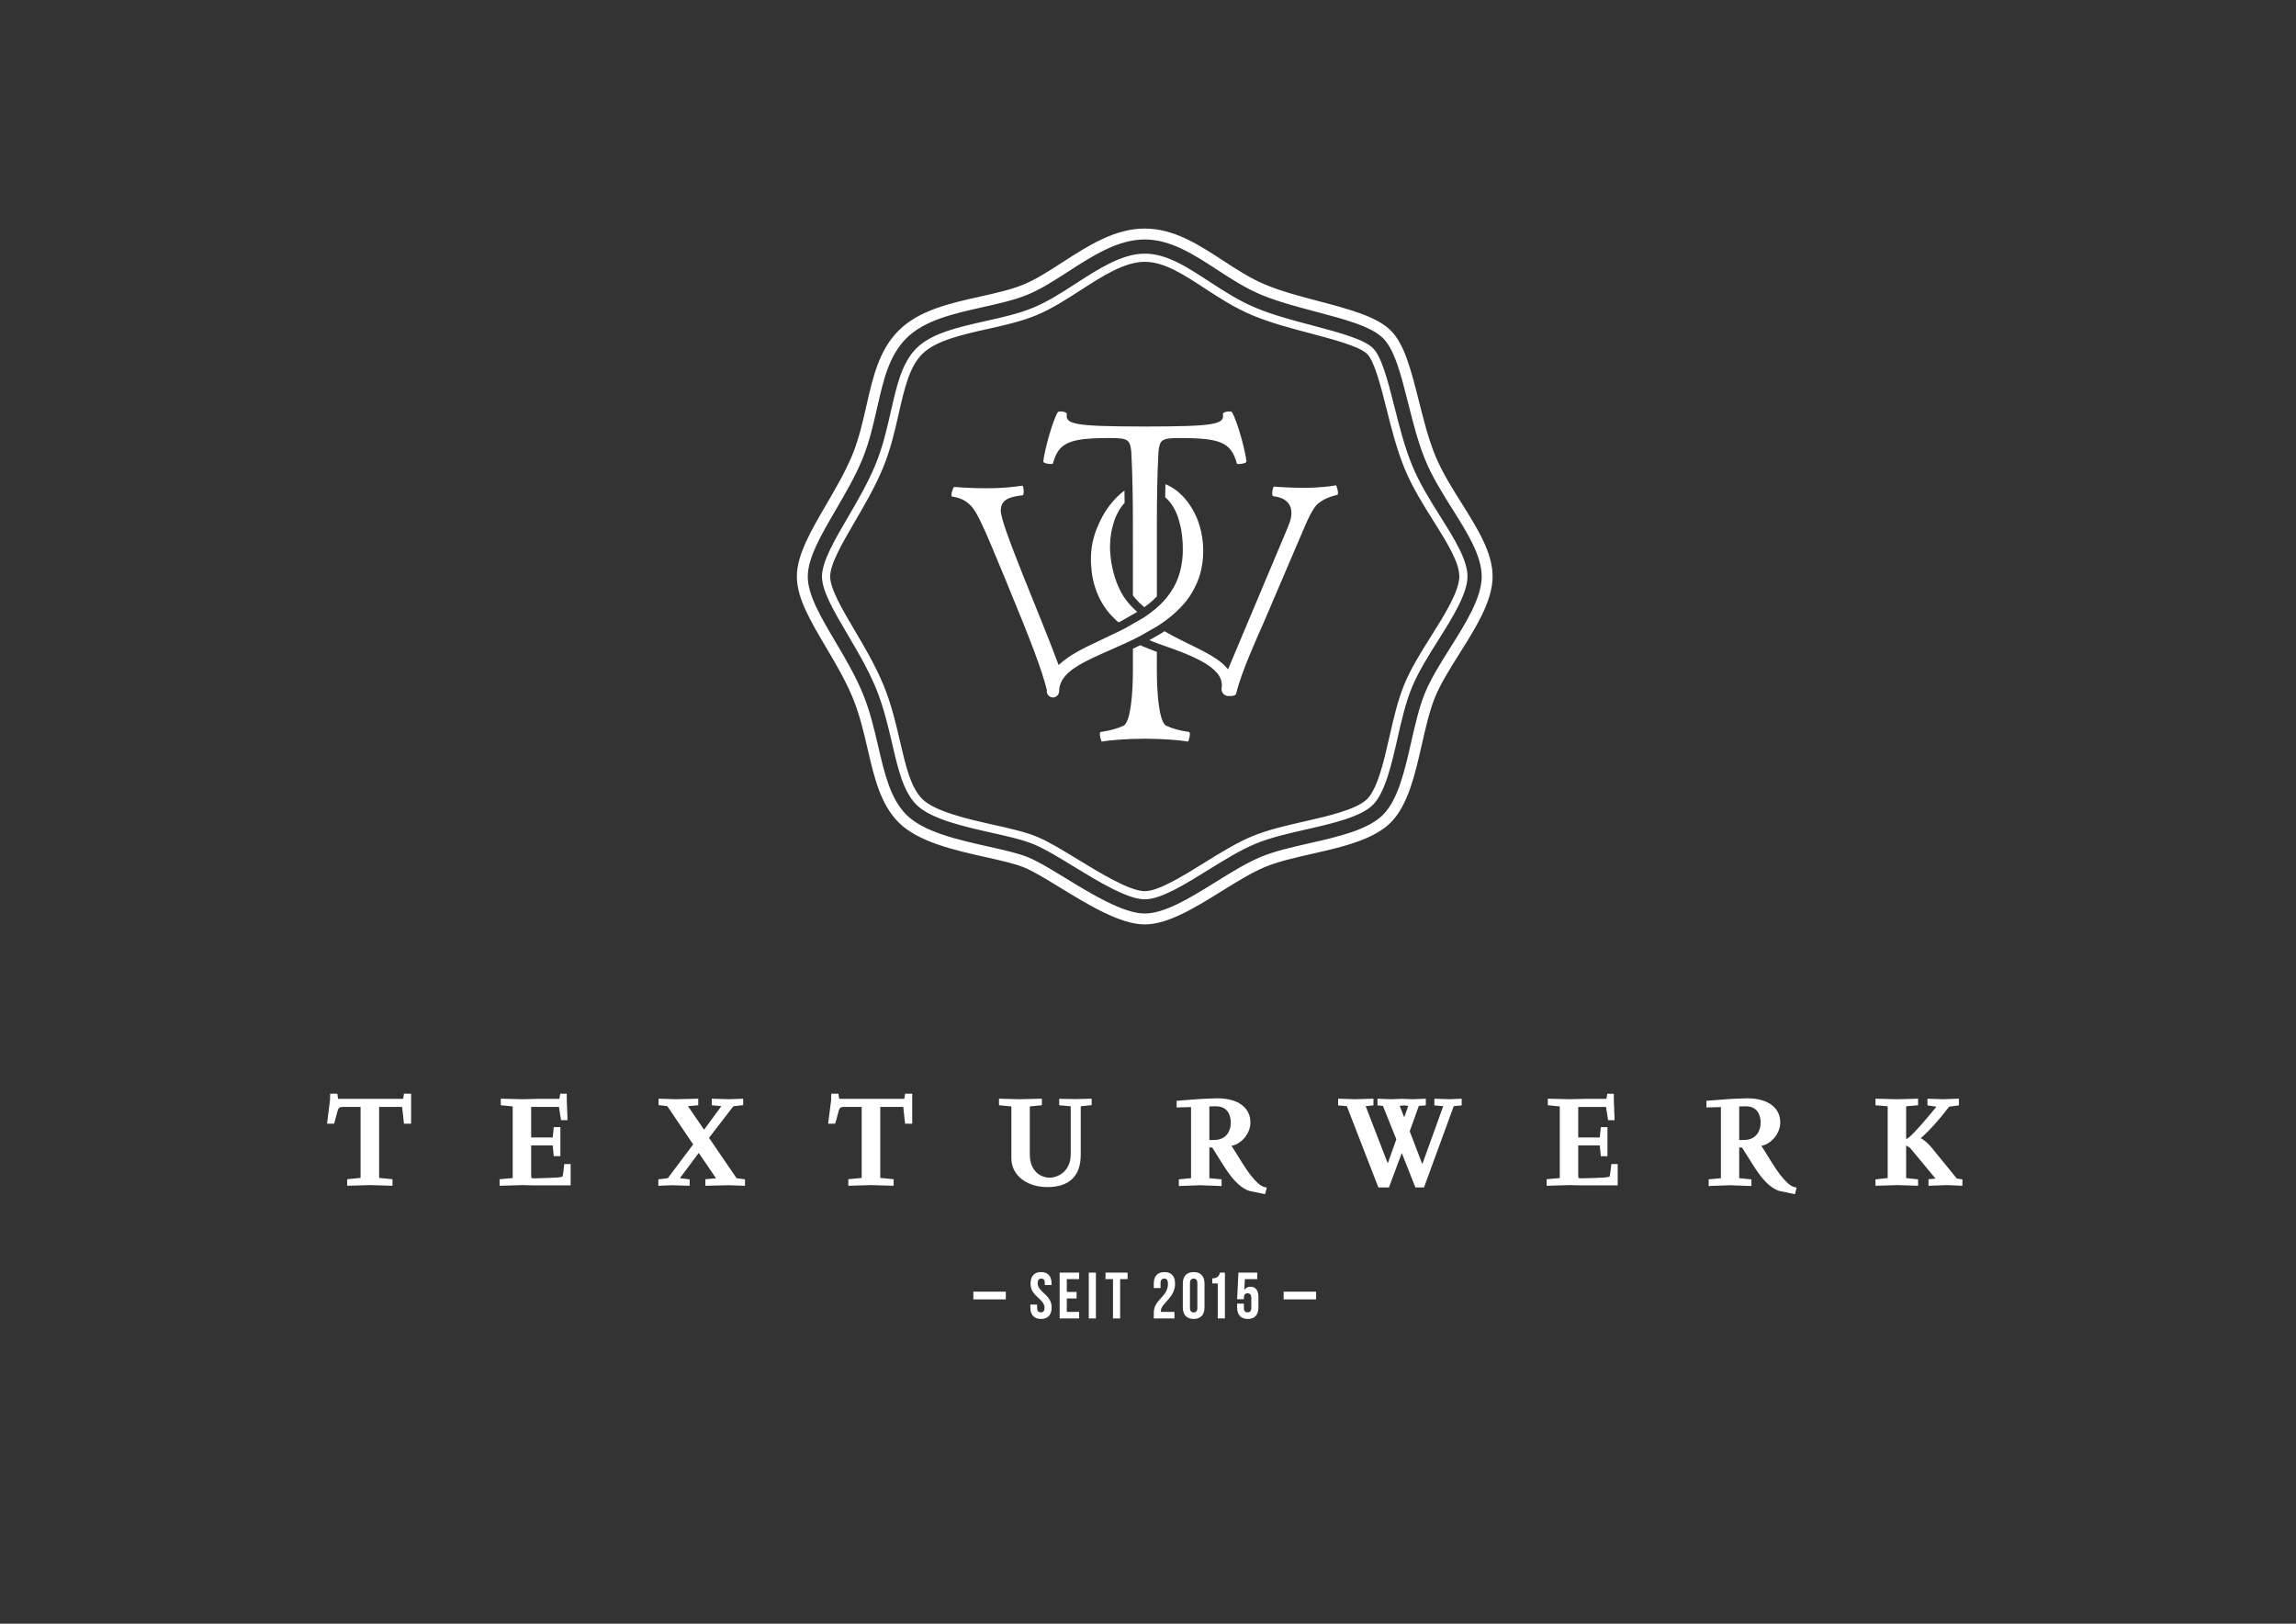 <?xml version="1.0" encoding="UTF-8" standalone="no"?>
<svg
   xmlns:dc="http://purl.org/dc/elements/1.1/"
   xmlns:cc="http://creativecommons.org/ns#"
   xmlns:rdf="http://www.w3.org/1999/02/22-rdf-syntax-ns#"
   xmlns:svg="http://www.w3.org/2000/svg"
   xmlns="http://www.w3.org/2000/svg"
   viewBox="0 0 1052.364 744.1"
   height="744.1"
   width="1052.364"
   xml:space="preserve"
   version="1.1"
   id="svg2"><rect x="0" y="0" width="1052.364" height="744.1" fill="#333333" stroke="none"/><defs
     id="defs6"><clipPath
       id="clipPath16"
       clipPathUnits="userSpaceOnUse"><path
         id="path18"
         d="m 0,595.28 841.891,0 L 841.891,0 0,0 0,595.28 Z" /></clipPath></defs><g
     transform="matrix(1.25,0,0,-1.25,0,744.1)"
     id="g10"><g
       style="fill:#ffffff"
       id="g12"><g
         style="fill:#ffffff"
         clip-path="url(#clipPath16)"
         id="g14"><path
           id="path20"
           style="fill:#ffffff;fill-opacity:1;fill-rule:nonzero;stroke:none"
           d="m 470.678,121.74 11.909,0 0,-2.834 -11.909,0 0,2.834 z m -14.574,-4.392 0,-1.561 c 0,-1.2 0.525,-1.632 1.359,-1.632 0.832,0 1.357,0.432 1.357,1.632 l 0,3.696 c 0,1.201 -0.525,1.657 -1.357,1.657 -0.834,0 -1.359,-0.456 -1.359,-1.657 l 0,-0.503 -2.477,0 0.477,9.745 6.908,0 0,-2.401 -4.551,0 -0.213,-4.008 c 0.475,0.791 1.238,1.224 2.285,1.224 1.93,0 2.907,-1.368 2.907,-3.841 l 0,-3.744 c 0,-2.688 -1.335,-4.225 -3.907,-4.225 -2.572,0 -3.906,1.537 -3.906,4.225 l 0,1.393 2.477,0 z m -11.6,9.264 c 2.023,0 2.476,0.985 2.881,2.113 l 1.763,0 0,-16.802 -2.621,0 0,12.817 -2.023,0 0,1.872 z m -8.17,-10.825 c 0,-1.2 0.524,-1.656 1.357,-1.656 0.834,0 1.358,0.456 1.358,1.656 l 0,9.073 c 0,1.201 -0.524,1.657 -1.358,1.657 -0.833,0 -1.357,-0.456 -1.357,-1.657 l 0,-9.073 z m -2.621,8.905 c 0,2.688 1.406,4.224 3.978,4.224 2.573,0 3.979,-1.536 3.979,-4.224 l 0,-8.737 c 0,-2.688 -1.406,-4.225 -3.979,-4.225 -2.572,0 -3.978,1.537 -3.978,4.225 l 0,8.737 z m -6.813,1.825 c -0.834,0 -1.357,-0.456 -1.357,-1.657 l 0,-1.8 -2.477,0 0,1.632 c 0,2.688 1.332,4.224 3.907,4.224 2.572,0 3.906,-1.536 3.906,-4.224 0,-5.281 -5.217,-7.249 -5.217,-10.009 0,-0.119 0,-0.24 0.024,-0.36 l 4.955,0 0,-2.4 -7.575,0 0,2.064 c 0,4.945 5.192,5.76 5.192,10.609 0,1.512 -0.524,1.921 -1.358,1.921 m -21.533,2.208 8.098,0 0,-2.401 -2.738,0 0,-14.401 -2.622,0 0,14.401 -2.738,0 0,2.401 z m -6.144,0 2.619,0 0,-16.802 -2.619,0 0,16.802 z m -8.053,-7.081 3.598,0 0,-2.401 -3.598,0 0,-4.92 4.525,0 0,-2.4 -7.144,0 0,16.802 7.144,0 0,-2.401 -4.525,0 0,-4.68 z m -9.434,7.272 c 2.549,0 3.86,-1.536 3.86,-4.224 l 0,-0.528 -2.477,0 0,0.696 c 0,1.201 -0.476,1.657 -1.31,1.657 -0.834,0 -1.311,-0.456 -1.311,-1.657 0,-3.457 5.121,-4.104 5.121,-8.905 0,-2.688 -1.334,-4.225 -3.906,-4.225 -2.572,0 -3.906,1.537 -3.906,4.225 l 0,1.032 2.478,0 0,-1.2 c 0,-1.2 0.524,-1.632 1.358,-1.632 0.834,0 1.357,0.432 1.357,1.632 0,3.456 -5.121,4.105 -5.121,8.905 0,2.688 1.311,4.224 3.857,4.224 m -24.839,-7.176 11.909,0 0,-2.834 -11.909,0 0,2.834 z m 357.097,39.057 -6.859,-0.239 0,2.399 2.572,0.24 -8.908,10.753 c -0.477,0.576 -1.192,1.008 -1.857,1.393 l 0,-11.953 4.382,-0.481 0,-2.351 -7.623,0.239 -8.002,-0.239 0,2.351 4.477,0.481 0,26.305 -4.477,0.385 0,2.4 8.002,-0.192 7.623,0.192 0,-2.4 -4.382,-0.385 0,-12.096 c 0.331,0.288 0.808,0.528 1.238,0.864 2.287,2.016 6.049,6.385 9.861,11.089 l -3.287,0.479 0,2.449 5.621,-0.192 5.906,0.192 0,-2.449 -3.572,-0.479 c -4.24,-5.521 -6.908,-8.257 -9.242,-10.513 -0.428,-0.432 -0.905,-0.816 -1.192,-1.009 0.668,-0.336 2.336,-1.439 4.051,-3.551 2.524,-3.025 8.289,-10.177 9.194,-11.282 l 2.048,-0.288 0,-2.351 -5.574,0.239 z m -73.842,28.898 -0.189,0 -2.24,-0.047 0,-12.337 2.097,0.047 c 4.096,0.145 5.764,3.265 5.764,6.29 0,3.024 -1.334,6.047 -5.432,6.047 m 18.008,-32.21 -5.24,1.056 c -1.953,0.384 -4.859,2.16 -7.861,6.288 -2.096,2.881 -2.858,4.369 -6.288,9.745 l -1.048,0 0,-11.232 4.478,-0.433 0,-2.448 -7.908,0.288 -7.764,-0.288 0,2.448 4.477,0.433 0,26.065 -5.287,-0.143 0,2.448 c 0,0 6.478,0.528 8.098,0.624 0.953,0.048 5.289,0.288 6.861,0.288 7.668,0 12.099,-3.505 12.099,-8.833 0,-4.176 -3.382,-7.969 -6.955,-8.593 2.049,-3.024 3.526,-5.761 5.764,-9.024 1.572,-2.305 3.668,-4.656 5.049,-5.521 0.763,-0.48 1.287,-0.576 2.144,-0.768 l -0.619,-2.4 z m -78.558,3.216 -4.002,0.096 -8.479,-0.239 0,2.399 4.811,0.433 0,26.258 -4.383,0.432 0,2.4 7.955,-0.192 6.193,0.144 7.336,0 0.334,1.872 2.383,0 0,-2.16 0.285,-7.537 -2.383,0 -0.761,4.849 -10.194,0 0,-11.185 7.907,0 0.382,3.793 2.43,0 0,-10.658 -2.43,0 -0.382,3.937 -7.907,0 0,-10.226 c 0,-0.719 0,-1.536 0.143,-1.727 0.047,-0.048 0.523,-0.097 1.238,-0.097 2.334,0 7.147,0.24 7.147,0.24 1.427,0 2.953,0.336 2.953,0.384 0.189,0.192 0.666,4.608 0.666,4.608 l 2.334,0 0,-7.824 -13.576,0 z m -64.698,29.33 -1.666,-0.191 1.666,-4.177 1.477,4.177 -1.477,0.191 z m 18.151,-0.287 -10.909,-29.81 -3.144,0 -5.002,12.625 -4.717,-12.625 -3.859,0 -11.574,29.81 -3.194,0.287 0,2.449 6.098,-0.192 6.861,0.192 0,-2.449 -2.859,-0.287 8.099,-20.978 3.143,8.833 -4.906,12.241 -2,0.191 0,2.449 4.81,-0.192 4.383,0.144 3.764,-0.144 4.763,0.192 0,-2.449 -2.572,-0.191 -3.334,-9.313 4.621,-12.049 7.668,21.266 -3.238,0.287 0,2.449 5.525,-0.192 4.479,0.192 0,-2.449 -2.906,-0.287 z m -87.182,-0.049 -0.189,0 -2.241,-0.047 0,-12.337 2.098,0.047 c 4.096,0.145 5.764,3.265 5.764,6.29 0,3.024 -1.334,6.047 -5.432,6.047 m 18.008,-32.21 -5.24,1.056 c -1.954,0.384 -4.86,2.16 -7.862,6.288 -2.095,2.881 -2.857,4.369 -6.287,9.745 l -1.049,0 0,-11.232 4.479,-0.433 0,-2.448 -7.908,0.288 -7.764,-0.288 0,2.448 4.477,0.433 0,26.065 -5.287,-0.143 0,2.448 c 0,0 6.478,0.528 8.097,0.624 0.953,0.048 5.289,0.288 6.861,0.288 7.668,0 12.1,-3.505 12.1,-8.833 0,-4.176 -3.383,-7.969 -6.955,-8.593 2.049,-3.024 3.525,-5.761 5.764,-9.024 1.572,-2.305 3.668,-4.656 5.048,-5.521 0.764,-0.48 1.288,-0.576 2.145,-0.768 l -0.619,-2.4 z m -67.604,32.21 0,-17.809 c 0,-7.777 -4.238,-11.809 -12.195,-11.809 -7.525,0 -13.242,4.225 -13.242,10.609 l 0,18.962 -4.525,0.432 0,2.4 7.478,-0.192 8.242,0.192 0,-2.4 -4.431,-0.432 0,-17.57 c 0,-6.432 4.24,-8.545 7.242,-8.545 3.049,0 7.763,2.257 7.763,8.593 l 0,17.569 -4.238,0.385 0,2.352 6.002,-0.096 5.906,0.144 0,-2.352 -4.002,-0.433 z m -64.408,-6.383 -0.668,6.144 -8.431,0 0,-26.019 4.906,-0.48 0,-2.399 -8.24,0.239 -8.385,-0.239 0,2.399 4.906,0.48 0,26.019 -6.478,0 c -1.192,0 -1.668,-0.24 -2.049,-1.824 -0.285,-1.248 -1.192,-4.32 -1.192,-4.32 l -2.572,0 1.096,8.784 0.049,2.208 2.619,0 0.287,-1.872 23.865,0 0.287,1.872 2.619,0 0,-10.992 -2.619,0 z m -64.695,-22.563 -8.527,-0.191 0,2.399 3.906,0.336 -6.336,9.314 -6.908,-9.265 3.572,-0.433 0,-2.351 -6.479,0.191 -5.002,-0.191 0,2.351 3.479,0.433 9.289,12.385 -9.481,14.017 -3.191,0.384 0,2.352 6.336,-0.192 8.193,0.192 0,-2.4 -3.763,-0.336 5.908,-8.641 6.336,8.641 -3.526,0.336 0,2.4 6.432,-0.192 5.096,0.192 0,-2.352 -3.619,-0.433 -8.909,-11.568 10.098,-14.785 3.098,-0.433 0,-2.351 -6.002,0.191 z m -71.508,-0.048 -4.002,0.096 -8.48,-0.239 0,2.399 4.812,0.433 0,26.258 -4.383,0.432 0,2.4 7.955,-0.192 6.194,0.144 7.336,0 0.334,1.872 2.38,0 0,-2.16 0.288,-7.537 -2.383,0 -0.762,4.849 -10.195,0 0,-11.185 7.908,0 0.381,3.793 2.43,0 0,-10.658 -2.43,0 -0.381,3.937 -7.908,0 0,-10.226 c 0,-0.719 0,-1.536 0.142,-1.727 0.049,-0.048 0.526,-0.097 1.239,-0.097 2.336,0 7.146,0.24 7.146,0.24 1.43,0 2.953,0.336 2.953,0.384 0.192,0.192 0.668,4.608 0.668,4.608 l 2.334,0 0,-7.824 -13.576,0 z m -47.547,22.611 -0.666,6.144 -8.433,0 0,-26.019 4.908,-0.48 0,-2.399 -8.242,0.239 -8.385,-0.239 0,2.399 4.908,0.48 0,26.019 -6.48,0 c -1.19,0 -1.666,-0.24 -2.047,-1.824 -0.287,-1.248 -1.192,-4.32 -1.192,-4.32 l -2.572,0 1.096,8.784 0.047,2.208 2.621,0 0.285,-1.872 23.867,0 0.285,1.872 2.621,0 0,-10.992 -2.621,0 z" /><g
           style="fill:#ffffff"
           transform="translate(441.18,394.04)"
           id="g22"><path
             id="path24"
             style="fill:#ffffff;fill-opacity:1;fill-rule:nonzero;stroke:none"
             d="m 0,0 c -0.094,3.612 -0.734,7.28 -2.096,10.771 -1.402,3.457 -3.421,6.787 -6.302,9.462 -1.436,1.333 -3.104,2.494 -4.969,3.283 -0.153,0.067 -0.317,0.113 -0.473,0.174 -0.035,-1.543 -0.064,-3.122 -0.086,-4.76 0.742,-0.619 1.414,-1.327 1.983,-2.106 1.804,-2.4 2.894,-5.286 3.533,-8.189 0.369,-1.445 0.56,-2.926 0.728,-4.389 0.178,-1.466 0.211,-2.942 0.215,-4.4 l 0.002,-0.545 -0.013,-0.516 -0.049,-1.188 c -0.055,-0.67 -0.119,-1.332 -0.203,-2.048 -0.165,-1.402 -0.461,-2.764 -0.805,-4.089 -1.422,-5.296 -4.699,-9.866 -8.817,-13.336 -1.406,-1.174 -2.867,-2.262 -4.363,-3.258 l -6.697,-3.844 c -0.709,-0.36 -1.422,-0.737 -2.119,-1.08 -4.42,-2.181 -8.611,-4.054 -12.344,-5.907 -3.727,-1.858 -6.973,-3.806 -9.475,-6.031 -0.222,-0.2 -0.431,-0.407 -0.638,-0.611 -6.793,18.357 -21.235,51.246 -21.235,56.629 0,3.871 2.823,5.046 7.948,5.632 0.818,0 0.349,3.642 0,3.526 -2.448,-0.351 -6.584,-0.942 -13.11,-0.942 -6.642,0 -9.488,0.352 -11.935,0.47 -0.35,0 -1.514,-3.405 -0.7,-3.523 2.332,-0.355 4.196,-1.06 5.711,-2.347 3.032,-2.234 5.127,-7.046 13.52,-27.357 10.336,-25 13.561,-33.718 15.463,-41.172 -0.016,-0.227 -0.02,-0.358 -0.02,-0.358 -0.076,-1.259 0.879,-2.325 2.123,-2.402 1.248,-0.07 2.319,0.887 2.395,2.143 l 0.014,0.259 c 0,0 0.007,0.173 0.029,0.509 0.019,0.341 0.088,0.835 0.246,1.456 0.33,1.234 1.219,2.988 3.209,4.769 1.973,1.795 4.953,3.494 8.537,5.215 3.596,1.724 7.822,3.465 12.424,5.591 1.682,0.782 3.418,1.613 5.184,2.54 l 6.173,3.521 c 1.065,0.671 2.133,1.375 3.182,2.157 2.441,1.834 4.912,3.917 7.072,6.514 2.166,2.584 3.942,5.702 5.164,9.093 0.606,1.702 0.985,3.484 1.272,5.272 0.146,0.876 0.205,1.837 0.273,2.794 L -0.008,-1.39 0,-1.087 0.004,-0.674 0,0 Z m -37.982,-18.154 c 0.773,-1.54 1.685,-2.999 2.691,-4.342 1.008,-1.344 2.168,-2.518 3.326,-3.623 0.307,-0.292 0.629,-0.55 0.945,-0.823 0.139,0.072 0.278,0.14 0.418,0.213 0.254,0.13 0.51,0.262 0.764,0.392 l 5.66,3.247 c -0.902,0.798 -1.777,1.624 -2.578,2.516 -1.713,1.887 -3.136,4.002 -4.152,6.306 -1.041,2.286 -1.826,4.7 -2.387,7.333 -0.273,1.316 -0.537,2.68 -0.648,4.1 -0.159,1.429 -0.26,2.687 -0.207,4.136 0.013,2.865 0.515,5.898 1.496,8.835 0.474,1.479 1.168,2.879 1.949,4.24 0.572,0.885 1.193,1.753 1.893,2.549 -0.016,1.529 -0.038,3.002 -0.063,4.438 -0.34,-0.243 -0.67,-0.494 -0.986,-0.756 -1.432,-1.173 -2.705,-2.489 -3.827,-3.902 -1.152,-1.39 -2.167,-2.87 -3.04,-4.419 -1.729,-3.108 -3.081,-6.411 -3.832,-9.909 -0.356,-1.722 -0.565,-3.612 -0.585,-5.33 -0.054,-1.726 0.04,-3.473 0.243,-5.205 0.392,-3.466 1.392,-6.889 2.92,-9.996 m 86.638,41.477 c -1.396,-0.35 -7.105,-0.939 -11.068,-0.939 -4.313,0 -8.859,0.233 -11.652,0.469 -0.354,0 -1.051,-3.402 -0.235,-3.522 4.196,-0.469 6.643,-2.584 6.643,-6.105 0,-1.292 -0.119,-2.466 -1.401,-5.517 L 9.104,-44.164 c -0.653,0.834 -1.438,1.666 -2.368,2.427 -2.478,2.055 -5.736,3.792 -9.427,5.634 -1.862,0.876 -3.797,1.889 -5.844,2.885 -1.85,0.886 -3.727,1.932 -5.629,3.039 -0.391,-0.257 -0.797,-0.521 -1.248,-0.806 l -0.057,-0.036 -0.056,-0.033 -4.227,-2.409 c 0.924,-0.378 1.842,-0.74 2.735,-1.075 2.406,-0.905 4.726,-1.632 6.867,-2.441 2.136,-0.801 4.14,-1.58 5.951,-2.418 l 0,0 c 3.64,-1.614 6.607,-3.392 8.457,-5.213 0.937,-0.894 1.558,-1.798 1.957,-2.598 0.371,-0.812 0.518,-1.509 0.592,-2.07 0.015,-0.28 0.06,-0.55 0.035,-0.711 -0.02,-0.214 -0.035,-0.389 -0.045,-0.537 -0.039,-0.407 -0.061,-0.619 -0.061,-0.619 -0.013,-0.184 -0.013,-0.388 0.016,-0.58 0.188,-1.411 1.471,-2.397 2.865,-2.207 l 0.006,0.003 c 1.004,-0.136 2.299,0.226 2.442,0.814 1.982,8.218 7.806,20.782 10.142,26.182 L 37.123,7.939 c 1.631,3.881 2.912,6.223 4.192,7.871 1.515,1.761 4.546,3.287 7.808,3.988 0.817,0.123 -0.232,3.643 -0.467,3.525 M -5.209,-67.114 c -3.615,0.59 -5.594,1.059 -8.51,2.35 -2.564,1.957 -3.267,12.212 -3.275,20.545 l 0.004,6.48 c -0.36,0.129 -0.715,0.254 -1.08,0.391 -1.465,0.55 -2.783,1.076 -4.032,1.609 l -1.017,0.433 c -0.941,-0.476 -1.834,-0.908 -2.652,-1.296 l 0.001,-7.617 c -0.005,-8.333 -0.708,-18.588 -3.273,-20.545 -2.916,-1.291 -4.896,-1.76 -8.51,-2.35 -0.814,-0.113 0.118,-3.522 0.354,-3.522 2.439,0.47 9.193,1.052 15.818,1.057 6.623,-0.005 13.379,-0.587 15.819,-1.057 0.236,0 1.167,3.409 0.353,3.522 M 10.609,50.04 C 10.141,50.864 6.998,50.159 7.233,49.453 7.908,45.69 4.186,44.919 -20.334,44.877 l -2.094,0 c -24.519,0.042 -28.242,0.813 -27.566,4.576 0.234,0.706 -2.908,1.411 -3.377,0.587 -1.981,-3.402 -4.896,-14.205 -5.248,-17.962 -0.109,-0.823 3.383,-1.174 3.498,-0.823 2.1,7.75 5.916,9.392 20.947,9.392 6.645,0 7.344,-0.586 7.813,-5.047 0.463,-8.911 0.58,-17.197 0.58,-25.523 l 0.006,-27.13 c 0.39,-0.514 0.802,-1.021 1.252,-1.515 0.838,-0.934 1.796,-1.851 2.92,-2.802 0.796,0.58 1.582,1.172 2.33,1.797 0.818,0.689 1.578,1.416 2.287,2.167 l 0.006,27.483 c 0,8.326 0.117,16.612 0.58,25.523 0.468,4.461 1.168,5.047 7.812,5.047 15.029,0 18.848,-1.642 20.947,-9.392 0.116,-0.351 3.608,0 3.496,0.823 -0.349,3.757 -3.267,14.56 -5.246,17.962 m -32.07,58.21 c -8.275,0 -16.867,-5.549 -25.176,-10.917 -5.099,-3.293 -10.345,-6.679 -15.629,-8.866 -5.328,-2.215 -11.523,-3.594 -17.513,-4.928 -9.762,-2.182 -19.83,-4.433 -25.364,-9.968 -5.341,-5.34 -7.21,-13.578 -9.375,-23.118 -1.455,-6.411 -2.957,-13.03 -5.699,-19.662 -2.777,-6.707 -6.472,-13.041 -10.049,-19.165 -4.91,-8.412 -9.527,-16.316 -9.521,-21.746 0,-5.346 4.564,-13.069 9.398,-21.249 3.498,-5.918 7.463,-12.627 10.344,-19.583 2.838,-6.854 4.504,-14.034 5.977,-20.37 2.203,-9.481 4.103,-17.658 8.925,-22.478 5.272,-5.272 17.657,-8.043 27.61,-10.269 l 0.066,-0.016 c 5.83,-1.304 11.338,-2.536 15.348,-4.202 4.066,-1.688 9.115,-4.772 14.457,-8.038 8.857,-5.412 19.879,-12.15 26.221,-12.15 5.925,0 14.773,5.489 23.328,10.797 5.763,3.576 11.707,7.265 17.269,9.57 5.537,2.295 12.244,3.818 18.729,5.289 9.34,2.128 19.885,4.529 24.369,9.012 4.469,4.471 6.838,14.899 8.93,24.099 1.486,6.551 3.021,13.312 5.377,19.004 2.359,5.686 6.052,11.557 9.627,17.233 5.027,7.985 10.726,17.036 10.726,23.353 -0.002,6.126 -4.818,13.794 -9.916,21.913 -3.75,5.974 -7.609,12.12 -10.342,18.72 -2.787,6.737 -4.679,14.241 -6.508,21.496 -2.693,10.699 -4.833,18.51 -7.88,21.562 -3.155,3.148 -11.18,5.441 -22.17,8.337 -7.063,1.861 -14.326,3.778 -20.742,6.441 -6.25,2.584 -11.807,6.204 -17.182,9.705 l -0.045,0.03 c -8.361,5.453 -15.584,10.164 -23.59,10.164 m 0,-3 c 7.114,0 13.989,-4.484 21.913,-9.652 l 0.045,-0.03 0.029,-0.019 0.019,-0.013 c 5.487,-3.574 11.16,-7.269 17.66,-9.956 6.616,-2.746 13.993,-4.69 21.128,-6.571 8.016,-2.112 17.992,-4.741 20.811,-7.555 2.696,-2.701 5.135,-12.39 7.095,-20.176 1.854,-7.355 3.77,-14.96 6.646,-21.911 2.827,-6.829 6.761,-13.096 10.581,-19.18 4.858,-7.738 9.446,-15.047 9.448,-20.305 0,-5.451 -5.692,-14.491 -10.265,-21.754 -3.637,-5.777 -7.398,-11.749 -9.86,-17.685 -2.456,-5.934 -4.019,-12.824 -5.534,-19.5 -1.901,-8.363 -4.268,-18.772 -8.122,-22.628 -3.871,-3.871 -14.425,-6.275 -22.912,-8.209 -6.604,-1.498 -13.434,-3.047 -19.213,-5.443 -5.784,-2.396 -11.837,-6.152 -17.703,-9.792 -7.815,-4.849 -16.672,-10.346 -21.746,-10.346 -5.494,0 -16.558,6.761 -24.656,11.709 -5.437,3.325 -10.573,6.465 -14.871,8.249 -4.255,1.768 -9.884,3.027 -15.812,4.352 l -0.099,0.023 c -9.067,2.029 -21.487,4.807 -26.143,9.464 -4.215,4.213 -6.027,12.008 -8.135,21.081 -1.496,6.434 -3.191,13.727 -6.116,20.793 -2.964,7.157 -6.985,13.959 -10.533,19.961 -4.415,7.472 -8.981,15.197 -8.981,19.726 -0.005,4.611 4.622,12.538 9.112,20.23 3.621,6.202 7.366,12.614 10.231,19.532 2.838,6.864 4.37,13.613 5.852,20.144 2.061,9.086 3.841,16.933 8.571,21.661 4.918,4.92 14.566,7.076 23.906,9.164 6.113,1.361 12.434,2.768 17.997,5.081 5.542,2.295 10.914,5.763 16.109,9.118 7.942,5.131 16.154,10.437 23.548,10.437 m 0.016,12.198 -0.012,0 c -10.988,0 -20.742,-6.299 -30.174,-12.39 -4.957,-3.201 -9.637,-6.224 -14.164,-8.097 -4.57,-1.897 -10.121,-3.137 -15.996,-4.449 -11.031,-2.463 -22.436,-5.008 -29.865,-12.441 -7.219,-7.218 -9.463,-17.113 -11.84,-27.59 -1.369,-6.033 -2.785,-12.269 -5.227,-18.174 -2.545,-6.14 -6.086,-12.204 -9.509,-18.069 -5.537,-9.483 -10.768,-18.44 -10.764,-26.358 0,-7.854 4.947,-16.225 10.674,-25.918 3.512,-5.94 7.14,-12.082 9.767,-18.43 2.551,-6.155 4.061,-12.652 5.52,-18.936 2.412,-10.396 4.693,-20.213 11.379,-26.896 7.166,-7.165 20.426,-10.131 32.125,-12.749 5.451,-1.22 10.599,-2.372 13.887,-3.735 3.388,-1.404 8.142,-4.309 13.177,-7.386 10.358,-6.327 22.096,-13.5 31.028,-13.5 8.554,0 18.541,6.196 28.199,12.188 5.443,3.377 11.07,6.869 15.926,8.881 4.804,1.99 10.845,3.364 17.242,4.817 11.049,2.511 22.47,5.107 28.844,11.482 6.343,6.351 8.91,17.648 11.392,28.573 1.402,6.174 2.854,12.559 4.904,17.507 2.053,4.958 5.541,10.498 8.914,15.858 5.967,9.479 12.137,19.282 12.139,28.246 -0.002,8.775 -5.504,17.537 -11.328,26.81 -3.533,5.626 -7.186,11.442 -9.625,17.336 -2.535,6.12 -4.342,13.293 -6.09,20.231 -2.803,11.125 -5.222,20.734 -10.303,25.815 -5.144,5.144 -15.439,7.858 -26.335,10.732 -6.741,1.777 -13.711,3.613 -19.561,6.039 -5.477,2.266 -10.684,5.663 -15.719,8.947 -8.789,5.731 -17.875,11.656 -28.605,11.656 m 0,-4 c 9.541,0 18.122,-5.595 26.422,-11.008 5.188,-3.384 10.553,-6.883 16.37,-9.29 6.085,-2.524 13.171,-4.392 20.024,-6.199 l 0.061,-0.016 c 10.355,-2.732 20.136,-5.311 24.515,-9.689 4.298,-4.299 6.593,-13.408 9.256,-23.98 1.782,-7.071 3.624,-14.383 6.269,-20.767 2.568,-6.206 6.312,-12.167 9.934,-17.934 5.509,-8.773 10.713,-17.059 10.715,-24.682 -0.002,-7.811 -5.859,-17.117 -11.538,-26.14 -3.457,-5.492 -7.031,-11.17 -9.21,-16.433 -2.183,-5.267 -3.671,-11.818 -5.11,-18.155 -2.356,-10.371 -4.793,-21.096 -10.32,-26.629 -5.558,-5.56 -16.409,-8.025 -26.901,-10.41 -6.562,-1.49 -12.759,-2.898 -17.888,-5.022 -5.15,-2.134 -10.91,-5.708 -16.511,-9.183 -9.179,-5.693 -18.67,-11.581 -26.082,-11.581 -7.803,0 -19.518,7.156 -28.942,12.913 -5.171,3.16 -10.055,6.146 -13.731,7.668 -3.61,1.497 -8.922,2.685 -14.556,3.946 -11.164,2.498 -23.817,5.33 -30.16,11.672 -5.88,5.878 -8.032,15.152 -10.311,24.971 -1.494,6.439 -3.04,13.096 -5.72,19.562 -2.742,6.626 -6.442,12.884 -10.026,18.946 -5.425,9.184 -10.111,17.115 -10.111,23.874 -0.003,6.833 4.96,15.335 10.221,24.344 3.49,5.978 7.099,12.16 9.749,18.552 2.572,6.222 4.026,12.626 5.432,18.822 2.342,10.325 4.365,19.242 10.767,25.643 6.606,6.609 17.431,9.026 27.908,11.365 6.05,1.352 11.765,2.628 16.653,4.657 4.853,2.008 9.672,5.118 14.805,8.433 8.945,5.776 18.193,11.75 28.004,11.75 l 0.012,0" /></g></g></g></g></svg>